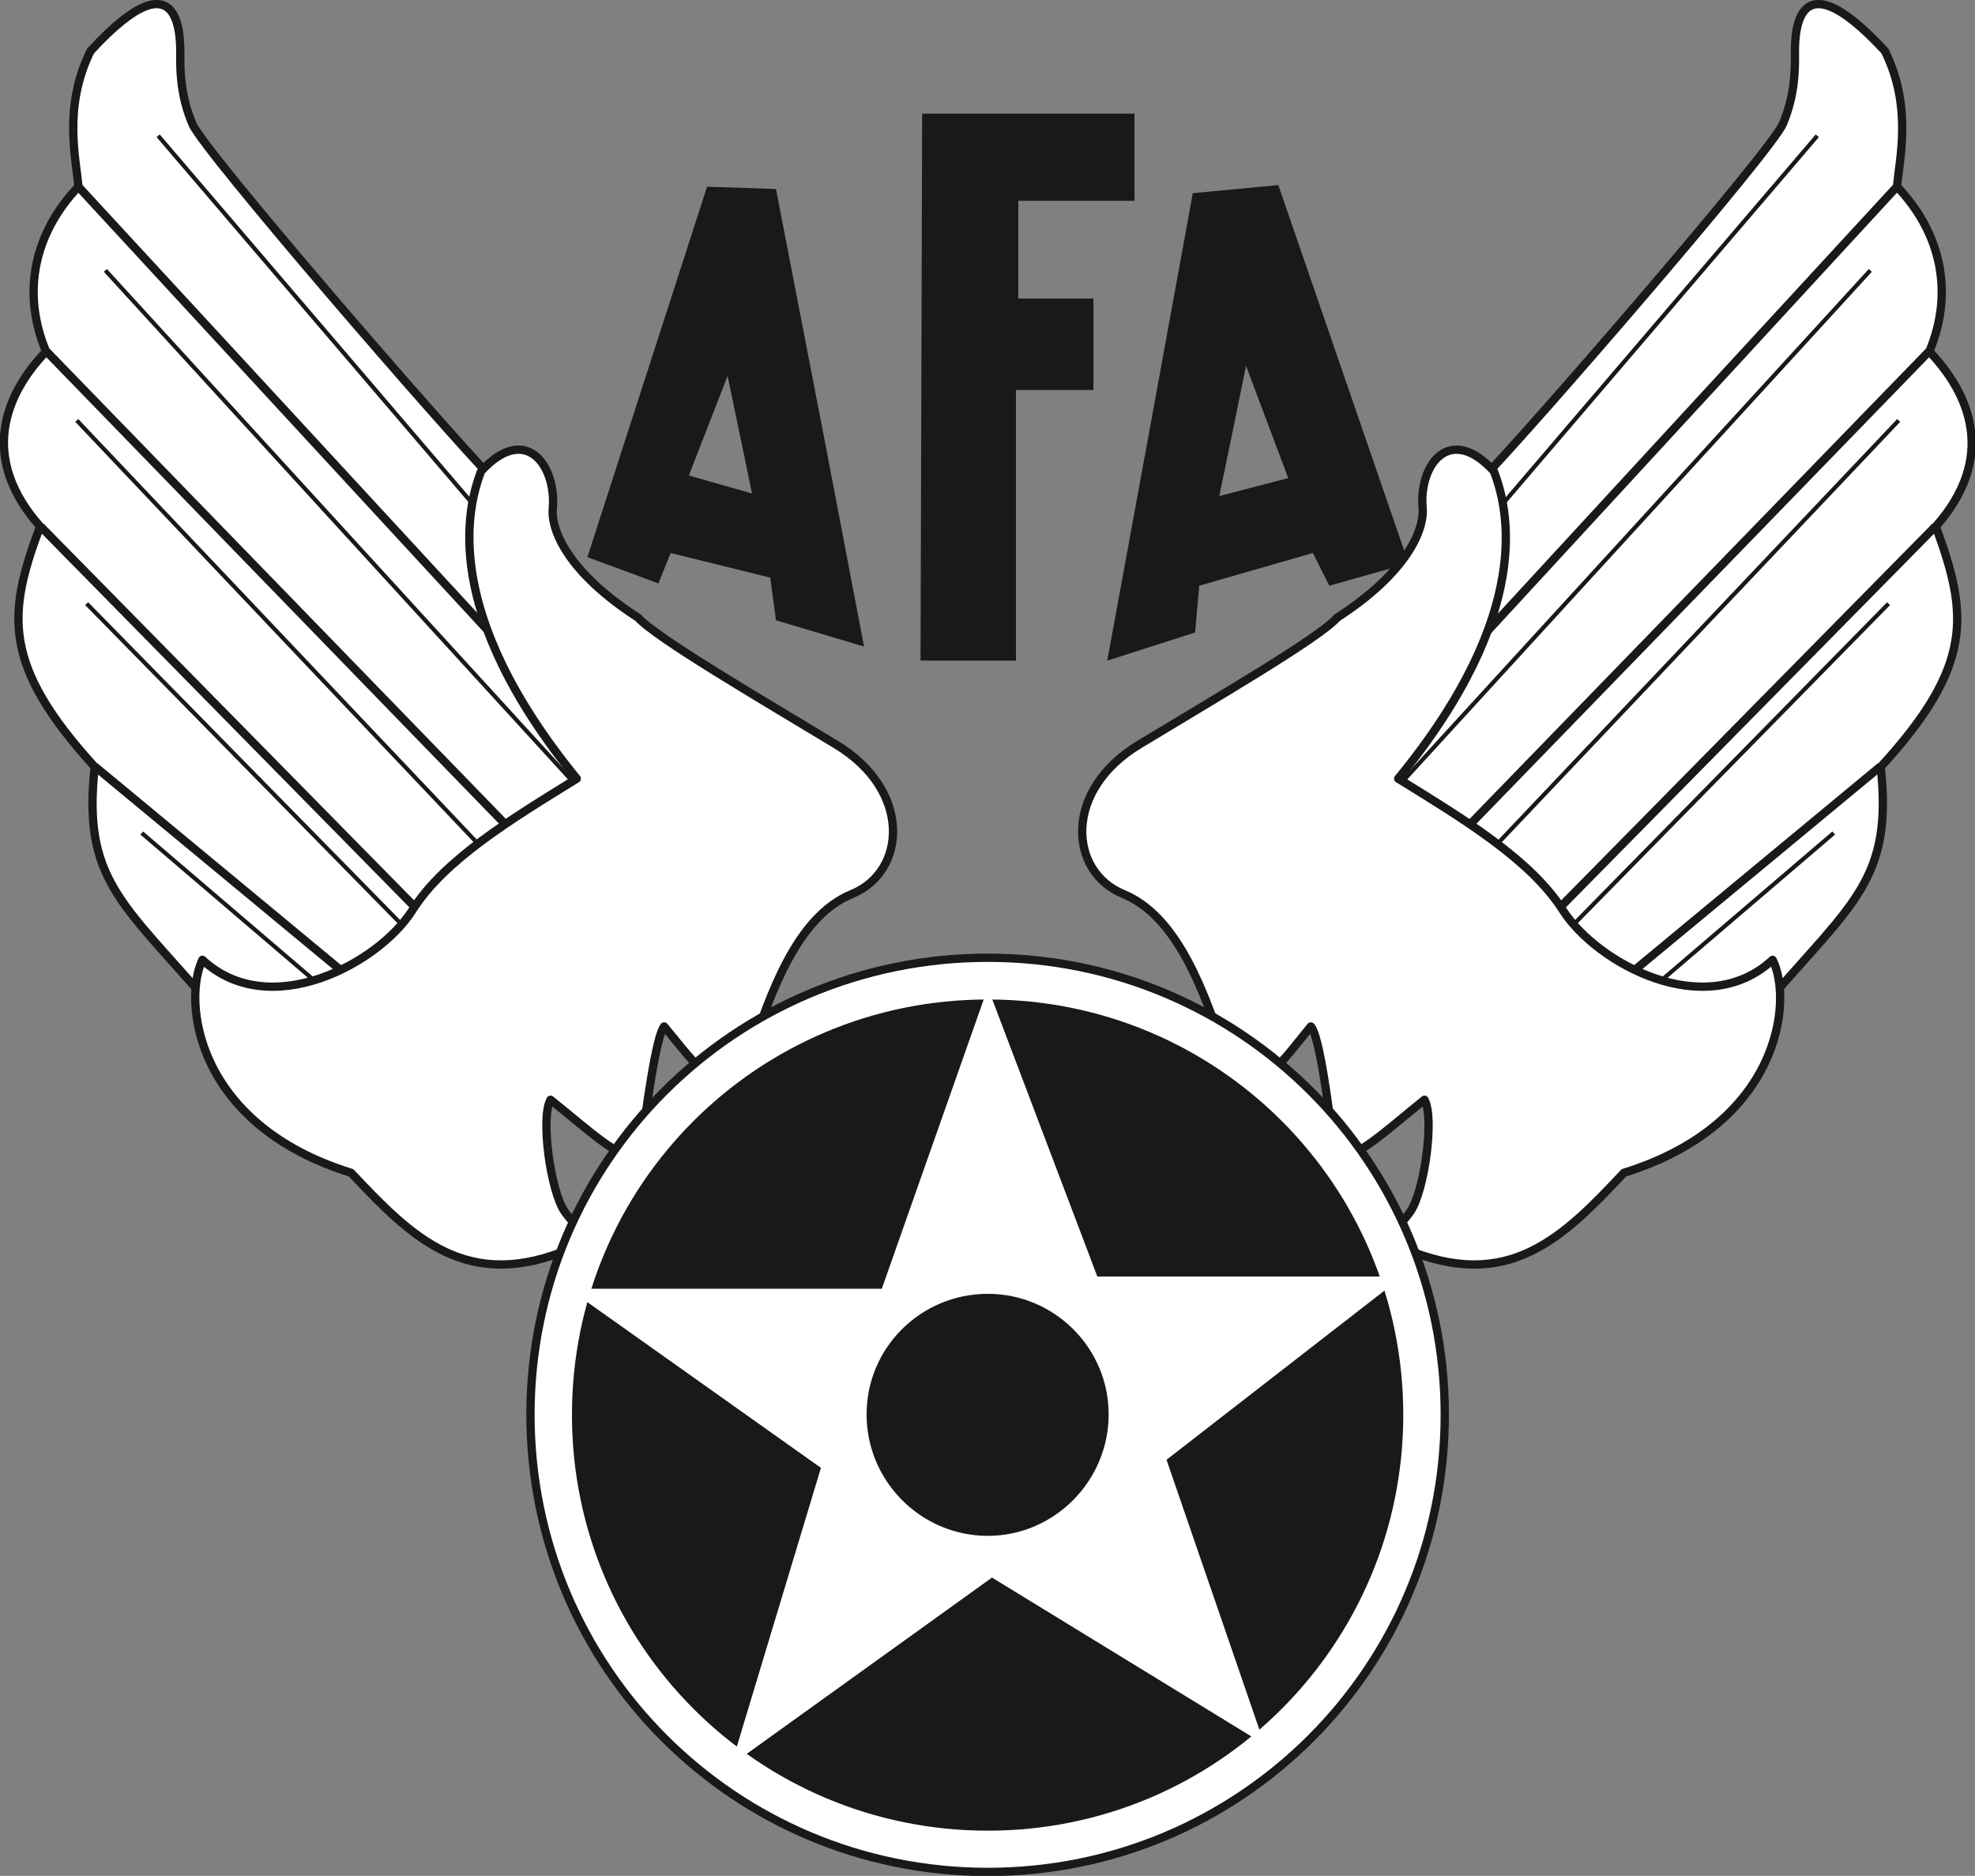 <svg xmlns="http://www.w3.org/2000/svg" xml:space="preserve" width="85.67mm" height="81.38mm" fill-rule="evenodd" stroke-linejoin="round" stroke-width="28.222" preserveAspectRatio="xMidYMid" version="1.2" viewBox="0 0 8567 8138"><rect x="0" y="0" width="8567" height="8138" fill="#808080" stroke="none"/><defs class="ClipPathGroup"><clipPath id="a" clipPathUnits="userSpaceOnUse"><path d="M0 0h8567v8138H0z"/></clipPath></defs><g class="SlideGroup"><g class="Slide" clip-path="url(#a)"><g class="Page"><g class="com.sun.star.drawing.PolyPolygonShape"><path fill="none" d="M2548 810h1201v1996H2548z" class="BoundingBox"/><path fill="#1B1918" d="m3217 1923 45 218-274-78 168-432 61 292 366 18-217-1121-299-10-519 1607 308 114 53-132 432 107 25 185 382 114-165-864-366-18Z"/></g><g class="com.sun.star.drawing.PolyPolygonShape"><path fill="none" d="M3993 493h929v2374h-929z" class="BoundingBox"/><path fill="#1B1918" d="M4000 493h921v378h-504v424h326v397h-336v1174h-414l7-2373Z"/></g><g class="com.sun.star.drawing.PolyPolygonShape"><path fill="none" d="M4803 803h1308v2064H4803z" class="BoundingBox"/><path fill="#1B1918" d="m5334 1934-45 218 299-78-183-487-71 347-354-33 194-1063 371-35 565 1641-344 97-71-142-493 142-18 203-381 122 177-965 354 33Z"/></g><g class="com.sun.star.drawing.ClosedBezierShape"><path fill="none" d="M-1-1h2723v4420H-1z" class="BoundingBox"/><path fill="#FFF" d="M2141 2081C1920 1853 888 660 835 539c-53-125-53-232-53-293s17-466-389-25c-122 246-61 475-53 589-193 203-247 461-140 715-178 185-291 460-26 759C32 2663 8 2884 411 3327c-54 485 119 589 485 1013 167 193 768-142 867-228 96-89 564-521 749-582 186-63 264-35 104-203-157-169-617-1007-475-1246Z"/><path fill="none" stroke="#1B1918" stroke-linejoin="miter" stroke-width="36" d="M2141 2081C1920 1853 888 660 835 539c-53-125-53-232-53-293s17-466-389-25c-122 246-61 475-53 589-193 203-247 461-140 715-178 185-291 460-26 759C32 2663 8 2884 411 3327c-54 485 119 589 485 1013 167 193 768-142 867-228 96-89 564-521 749-582 186-63 264-35 104-203-157-169-617-1007-475-1246Z"/></g><g fill="none" class="com.sun.star.drawing.LineShape"><path d="M609 3607h799v687H609z" class="BoundingBox"/><path stroke="#1B1918" stroke-linejoin="miter" stroke-width="18" d="m615 3614 786 672"/></g><g fill="none" class="com.sun.star.drawing.LineShape"><path d="M369 2612h1410v1436H369z" class="BoundingBox"/><path stroke="#1B1918" stroke-linejoin="miter" stroke-width="18" d="m376 2619 1395 1421"/></g><g fill="none" class="com.sun.star.drawing.LineShape"><path d="M326 1817h1807v1906H326z" class="BoundingBox"/><path stroke="#1B1918" stroke-linejoin="miter" stroke-width="18" d="m333 1824 1792 1891"/></g><g fill="none" class="com.sun.star.drawing.LineShape"><path d="M450 1166h2071v2264H450z" class="BoundingBox"/><path stroke="#1B1918" stroke-linejoin="miter" stroke-width="18" d="m457 1173 2056 2249"/></g><g fill="none" class="com.sun.star.drawing.LineShape"><path d="M679 583h1418v1655H679z" class="BoundingBox"/><path stroke="#1B1918" stroke-linejoin="miter" stroke-width="18" d="m686 589 1403 1642"/></g><g class="com.sun.star.drawing.PolyPolygonShape"><path fill="none" d="M411 3325h1097v909H411z" class="BoundingBox"/></g><g fill="none" class="com.sun.star.drawing.LineShape"><path d="M399 3311h1121v937H399z" class="BoundingBox"/><path stroke="#1B1918" stroke-linejoin="miter" stroke-width="36" d="m411 3325 1096 908"/></g><g fill="none" class="com.sun.star.drawing.LineShape"><path d="M162 2270h1684v1712H162z" class="BoundingBox"/><path stroke="#1B1918" stroke-linejoin="miter" stroke-width="36" d="m175 2283 1657 1685"/></g><g fill="none" class="com.sun.star.drawing.LineShape"><path d="M188 1511h2083v2146H188z" class="BoundingBox"/><path stroke="#1B1918" stroke-linejoin="miter" stroke-width="36" d="m201 1524 2056 2119"/></g><g fill="none" class="com.sun.star.drawing.LineShape"><path d="M326 797h1902v2057H326z" class="BoundingBox"/><path stroke="#1B1918" stroke-linejoin="miter" stroke-width="36" d="M2213 2840 340 810"/></g><g class="com.sun.star.drawing.ClosedBezierShape"><path fill="none" d="M829 1932h3064v3574H829z" class="BoundingBox"/><path fill="#FFF" d="M2767 2679c-300-193-379-378-369-475 15-185-118-370-311-160-61 160-175 610 415 1334-283 175-575 351-714 572-145 229-618 485-910 214-85 175-34 713 645 924 265 282 503 521 954 328 86-64 36-71-28-160-61-89-105-407-61-485 186 149 282 246 389 256 25-228 71-538 104-574 134 160 284 389 371 125 89-265 203-600 442-699 238-96 264-451-71-651-336-203-775-460-856-549Z"/><path fill="none" stroke="#1B1918" stroke-linejoin="miter" stroke-width="36" d="M2767 2679c-300-193-379-378-369-475 15-185-118-370-311-160-61 160-175 610 415 1334-283 175-575 351-714 572-145 229-618 485-910 214-85 175-34 713 645 924 265 282 503 521 954 328 86-64 36-71-28-160-61-89-105-407-61-485 186 149 282 246 389 256 25-228 71-538 104-574 134 160 284 389 371 125 89-265 203-600 442-699 238-96 264-451-71-651-336-203-775-460-856-549Z"/></g><g class="com.sun.star.drawing.ClosedBezierShape"><path fill="none" d="M5847 0h2725v4419H5847z" class="BoundingBox"/><path fill="#FFF" d="M6426 2081c222-228 1253-1421 1307-1542 53-125 53-232 53-293s-18-466 390-25c122 246 61 475 53 589 193 203 246 461 140 715 177 185 292 460 28 759 139 379 167 600-239 1043 53 485-120 589-486 1013-168 193-767-142-864-228-99-89-567-521-753-582-183-63-263-35-104-203 158-169 618-1007 475-1246Z"/><path fill="none" stroke="#1B1918" stroke-linejoin="miter" stroke-width="36" d="M6426 2081c222-228 1253-1421 1307-1542 53-125 53-232 53-293s-18-466 390-25c122 246 61 475 53 589 193 203 246 461 140 715 177 185 292 460 28 759 139 379 167 600-239 1043 53 485-120 589-486 1013-168 193-767-142-864-228-99-89-567-521-753-582-183-63-263-35-104-203 158-169 618-1007 475-1246Z"/></g><g fill="none" class="com.sun.star.drawing.LineShape"><path d="M7162 3607h799v687h-799z" class="BoundingBox"/><path stroke="#1B1918" stroke-linejoin="miter" stroke-width="18" d="m7954 3614-786 672"/></g><g fill="none" class="com.sun.star.drawing.LineShape"><path d="M6790 2612h1410v1436H6790z" class="BoundingBox"/><path stroke="#1B1918" stroke-linejoin="miter" stroke-width="18" d="M8192 2619 6797 4040"/></g><g fill="none" class="com.sun.star.drawing.LineShape"><path d="M6437 1817h1807v1906H6437z" class="BoundingBox"/><path stroke="#1B1918" stroke-linejoin="miter" stroke-width="18" d="M8236 1824 6444 3715"/></g><g fill="none" class="com.sun.star.drawing.LineShape"><path d="M6048 1166h2073v2264H6048z" class="BoundingBox"/><path stroke="#1B1918" stroke-linejoin="miter" stroke-width="18" d="M8113 1173 6055 3422"/></g><g fill="none" class="com.sun.star.drawing.LineShape"><path d="M6473 583h1418v1655H6473z" class="BoundingBox"/><path stroke="#1B1918" stroke-linejoin="miter" stroke-width="18" d="M7883 589 6480 2231"/></g><g class="com.sun.star.drawing.PolyPolygonShape"><path fill="none" d="M7061 3325h1097v909H7061z" class="BoundingBox"/></g><g fill="none" class="com.sun.star.drawing.LineShape"><path d="M7049 3311h1121v937H7049z" class="BoundingBox"/><path stroke="#1B1918" stroke-linejoin="miter" stroke-width="36" d="m8157 3325-1096 908"/></g><g fill="none" class="com.sun.star.drawing.LineShape"><path d="M6723 2270h1687v1712H6723z" class="BoundingBox"/><path stroke="#1B1918" stroke-linejoin="miter" stroke-width="36" d="M8396 2283 6736 3968"/></g><g fill="none" class="com.sun.star.drawing.LineShape"><path d="M6299 1511h2083v2146H6299z" class="BoundingBox"/><path stroke="#1B1918" stroke-linejoin="miter" stroke-width="36" d="M8368 1524 6312 3643"/></g><g fill="none" class="com.sun.star.drawing.LineShape"><path d="M6344 797h1899v2057H6344z" class="BoundingBox"/><path stroke="#1B1918" stroke-linejoin="miter" stroke-width="36" d="M6358 2840 8228 810"/></g><g class="com.sun.star.drawing.ClosedBezierShape"><path fill="none" d="M4676 1932h3065v3574H4676z" class="BoundingBox"/><path fill="#FFF" d="M5801 2679c299-193 378-378 370-475-17-185 116-370 309-160 61 160 178 610-415 1334 283 175 575 351 715 572 147 229 617 485 909 214 89 175 35 713-645 924-264 282-503 521-954 328-86-64-35-71 28-160 61-89 105-407 61-485-185 149-282 246-389 256-25-228-68-538-104-574-132 160-282 389-370 125-89-265-204-600-442-699-238-96-264-451 71-651 335-203 777-460 856-549Z"/><path fill="none" stroke="#1B1918" stroke-linejoin="miter" stroke-width="36" d="M5801 2679c299-193 378-378 370-475-17-185 116-370 309-160 61 160 178 610-415 1334 283 175 575 351 715 572 147 229 617 485 909 214 89 175 35 713-645 924-264 282-503 521-954 328-86-64-35-71 28-160 61-89 105-407 61-485-185 149-282 246-389 256-25-228-68-538-104-574-132 160-282 389-370 125-89-265-204-600-442-699-238-96-264-451 71-651 335-203 777-460 856-549Z"/></g><g class="com.sun.star.drawing.ClosedBezierShape"><path fill="none" d="M2283 4137h4003v4003H2283z" class="BoundingBox"/><path fill="#FFF" d="M4285 4155c-1098 0-1984 886-1984 1982 0 1098 886 1984 1984 1984 1096 0 1982-886 1982-1984 0-1096-886-1982-1982-1982Z"/><path fill="none" stroke="#1B1918" stroke-linejoin="miter" stroke-width="36" d="M4285 4155c-1098 0-1984 886-1984 1982 0 1098 886 1984 1984 1984 1096 0 1982-886 1982-1984 0-1096-886-1982-1982-1982Z"/></g><g class="com.sun.star.drawing.ClosedBezierShape"><path fill="none" d="M2481 4335h3607v3608H2481z" class="BoundingBox"/><path fill="#1B1918" d="M4285 4354c-989 0-1786 797-1786 1784 0 986 797 1786 1786 1786 987 0 1784-800 1784-1786 0-987-797-1784-1784-1784Z"/><path fill="none" stroke="#1B1918" stroke-linejoin="miter" stroke-width="36" d="M4285 4354c-989 0-1786 797-1786 1784 0 986 797 1786 1786 1786 987 0 1784-800 1784-1786 0-987-797-1784-1784-1784Z"/></g><g class="com.sun.star.drawing.PolyPolygonShape"><path fill="none" d="M2466 4285h3619v3374H2466z" class="BoundingBox"/><path fill="#FFF" d="m4285 4285 475 1253h1324l-1024 795 425 1235-1182-724-1131 813 389-1289-1095-777h1359l460-1306Z"/></g><g class="com.sun.star.drawing.ClosedBezierShape"><path fill="none" d="M3759 5613h1051v1051H3759z" class="BoundingBox"/><path fill="#1B1918" d="M4285 5613c-290 0-526 233-526 523s236 527 526 527c287 0 524-237 524-527s-237-523-524-523Z"/></g></g></g></g></svg>
